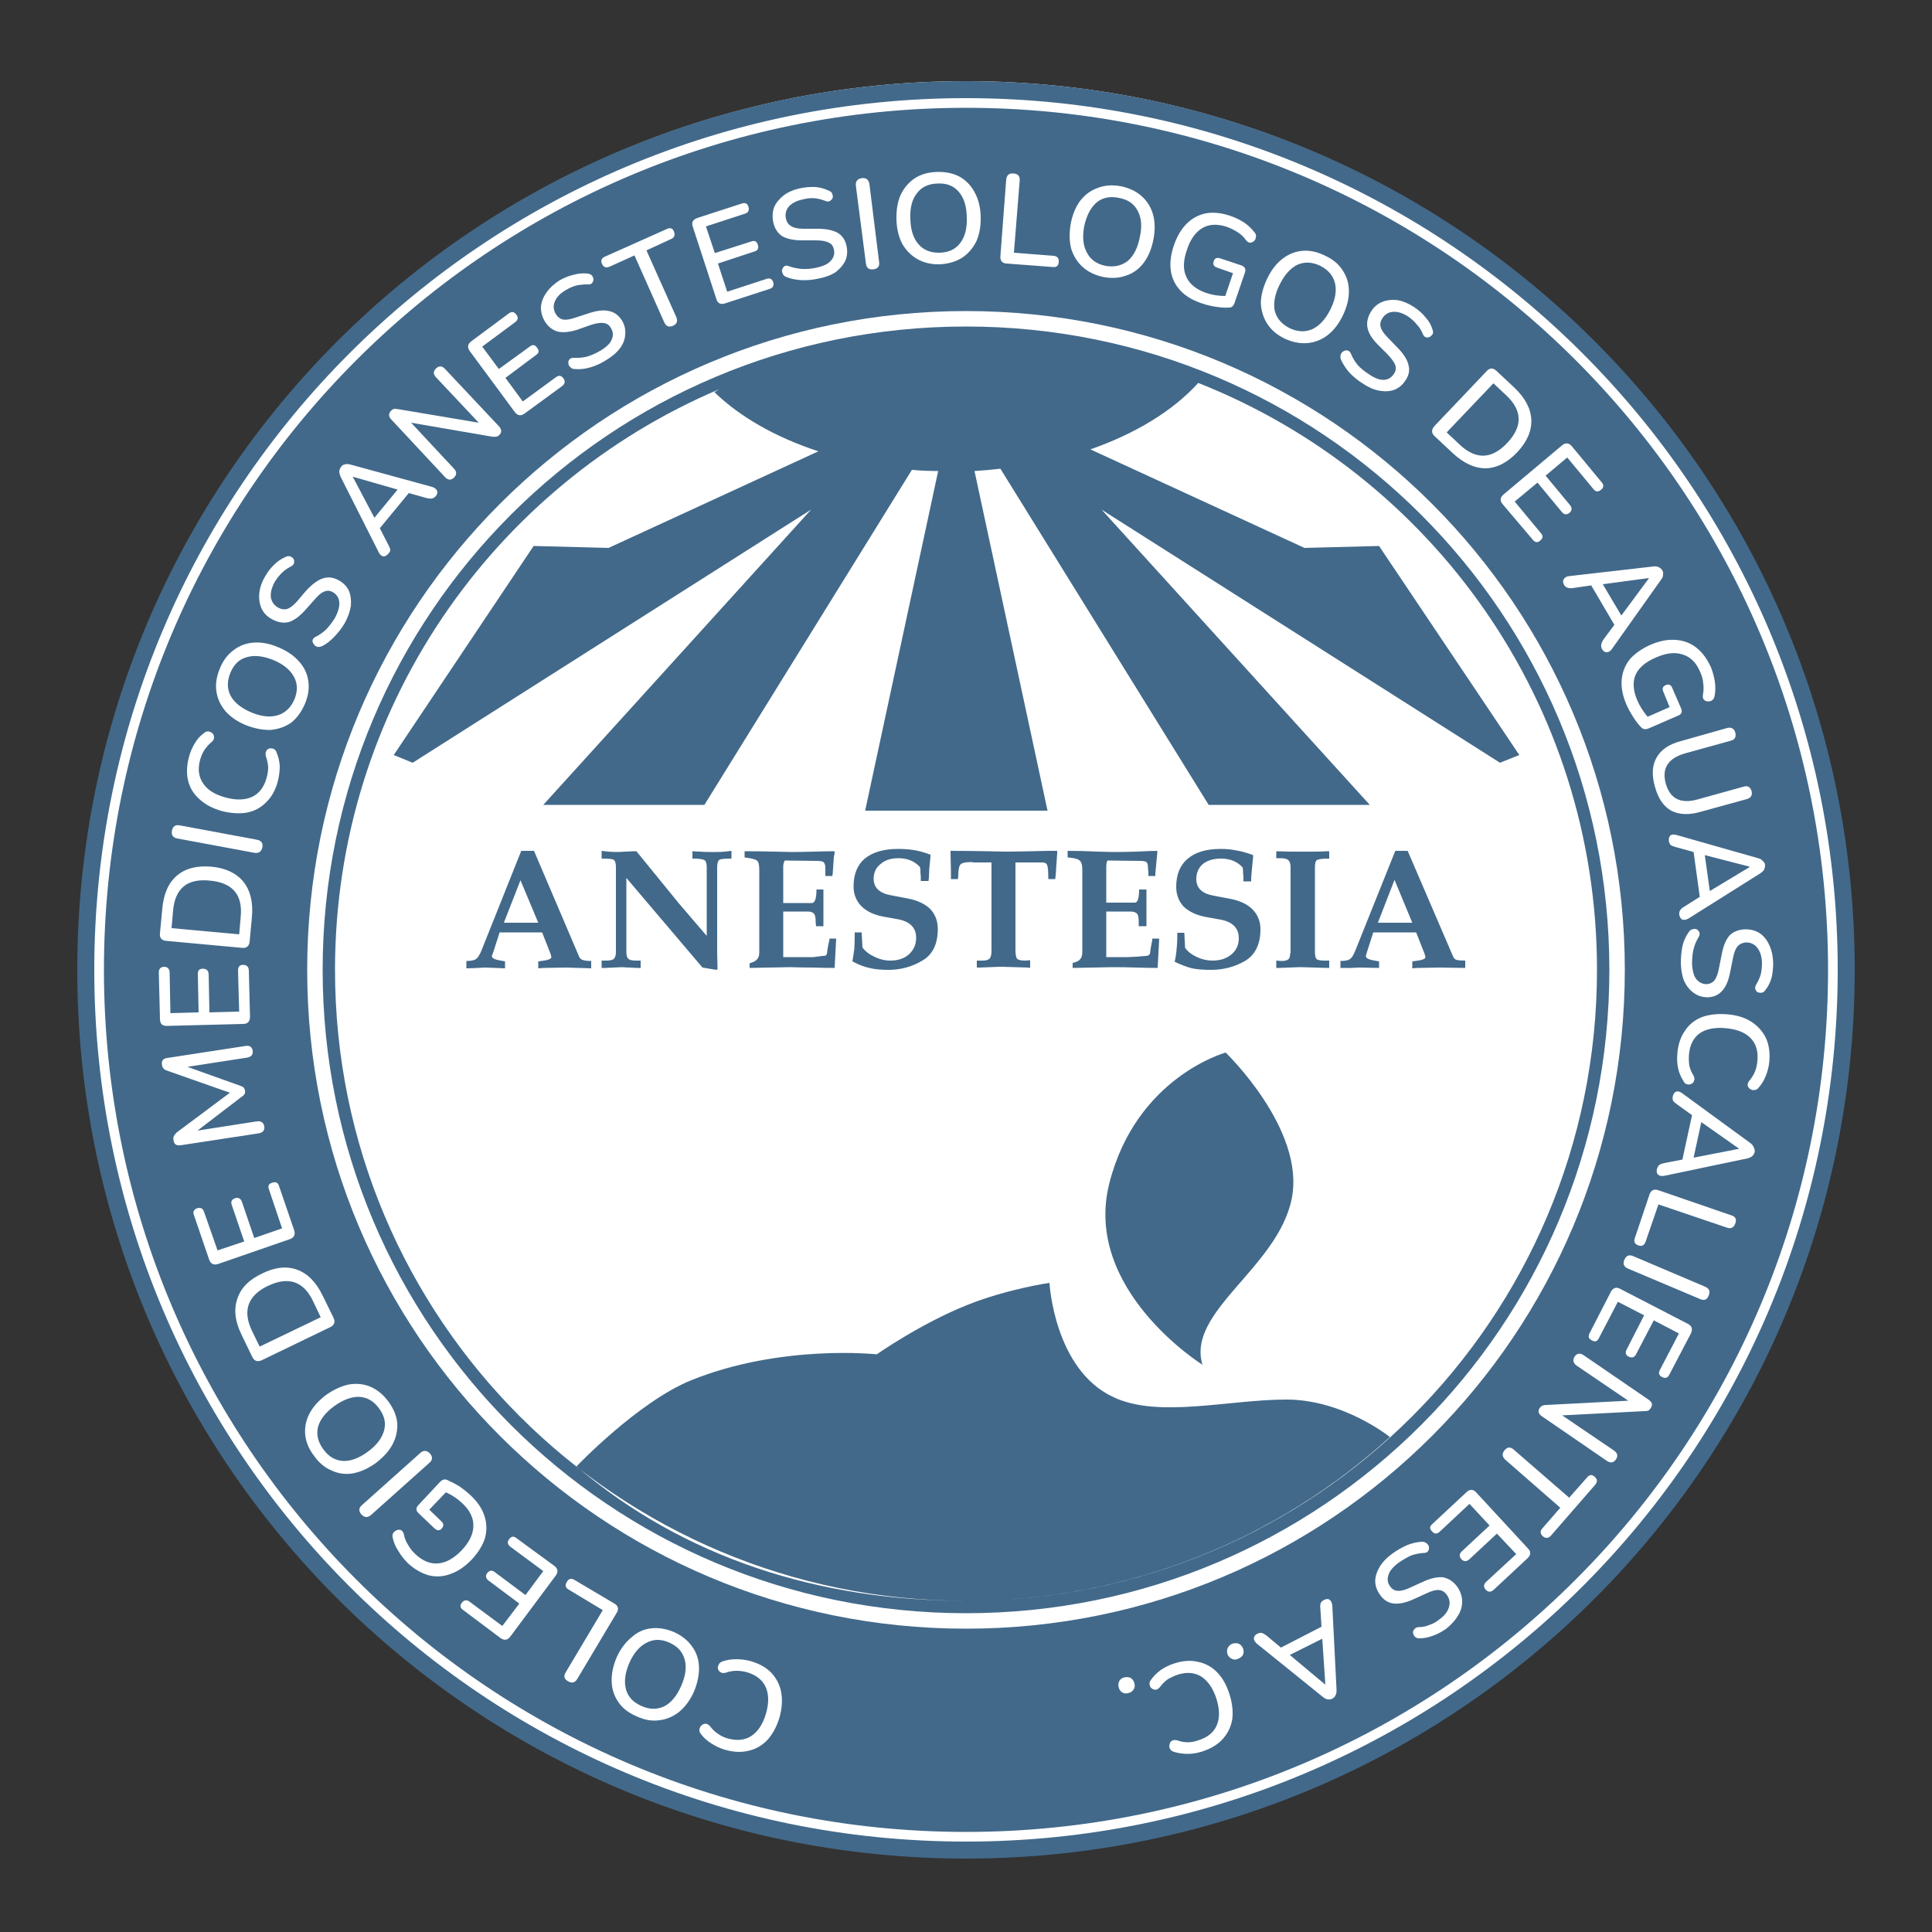 <svg version="1.2" xmlns="http://www.w3.org/2000/svg" viewBox="0 0 500 500" width="500" height="500">
	<rect x="0" y="0" width="500" height="500" fill="#333333" stroke="none"/>
	<title>275386299_404085051719609_8661184773960914378_n</title>
	<style>
		.s0 { fill: #ffffff } 
		.s1 { fill: #42698a } 
	</style>
	<path id="bg" class="s0" d="m250 479c-126.6 0-229-102.4-229-229 0-126.6 102.4-229 229-229 126.6 0 229 102.4 229 229 0 126.6-102.4 229-229 229z"/>
	<path id="blue" fill-rule="evenodd" class="s1" d="m250 481c-127.2 0-230-102.8-230-230 0-127.2 102.8-230 230-230 127.2 0 230 102.8 230 230 0 127.2-102.8 230-230 230zm225.6-230c0-124.7-100.9-225.6-225.6-225.6-124.7 0-225.6 100.9-225.6 225.6 0 124.7 100.9 225.6 225.6 225.6 124.7 0 225.6-100.9 225.6-225.6zm-225.6 166.5c-92.1 0-166.5-74.4-166.5-166.5 0-92.1 74.4-166.5 166.5-166.5 92.1 0 166.5 74.4 166.5 166.5 0 92.1-74.4 166.5-166.5 166.5zm163.3-166.5c0-69.1-42.7-128-103.2-151.9-6.5 7.2-16.2 13.1-27.9 17.2l55.4 25.5 19.3-0.5 36.3 54.1-5 2-103.1-65.5 69.4 76.4h-41.7l-53.9-87q-3.3 0.4-6.7 0.6l18.9 87.9h-47.2l18.9-87.9q-3.4 0-6.8-0.3l-53.7 86.7h-41.7l69.3-76.4-103.1 65.5-4.9-2 36.2-54.1 19.4 0.5 54.3-25c-11-3.6-20.3-8.9-26.9-15.3 0 0 0.4-0.3 1.3-0.8-58.5 24.8-99.5 82.7-99.5 150.3 0 90.3 73 163.3 163.3 163.3 90.3 0 163.3-73 163.3-163.3zm7.2 0c0-94.3-76.2-170.5-170.5-170.5-94.3 0-170.5 76.2-170.5 170.5 0 94.3 76.2 170.5 170.5 170.5 94.3 0 170.5-76.2 170.5-170.5zm-170.5 223.1c-123.3 0-223.1-99.8-223.1-223.1 0-123.3 99.8-223.1 223.1-223.1 123.3 0 223.1 99.8 223.1 223.1 0 123.3-99.8 223.1-223.1 223.1zm-97-225.4v1.9l-6.5-0.2-5.8 0.1-1.4 0.1v-1.8l0.8-0.1q2.6-0.3 2.6-1l-0.2-0.8-2.2-5.6h-11l-1.7 5.3-0.3 0.7v0.2q0 0.8 2.9 1.2l0.5 0.1v1.8l-5.1-0.2q-0.4 0-2 0.1-1.6 0.1-2.9 0.1v-1.9q1.8 0 2.5-0.5 0.7-0.5 1.4-2.2l10.3-25.8h3.3l11.6 27.2q0.3 0.8 0.9 1 0.7 0.3 2.3 0.3zm-22.6-9.9h8.9l-4.6-11zm58.9-18.6v2q-2.6 0-3.1 0.3-0.6 0.4-0.6 1.9v22l0.1 4.4-0.3 0.2-3.6-0.6-19.7-23.2v19q0 1.5 0.5 1.9 0.4 0.5 2 0.5h1.2v1.9h-0.7q-0.9 0-2-0.1-1 0-2.1-0.1l-4.4 0.2h-0.9v-1.9h1.2q1.4 0 1.9-0.4 0.6-0.5 0.6-1.8v-22q0-1.5-0.6-1.9-0.5-0.3-3.1-0.3v-2q2.1 0.3 4.3 0.3l4-0.2h0.7l11 13.5 7.2 8.4v-17.8q0-1.4-0.6-1.8-0.7-0.4-3.1-0.4v-1.9q1.2 0.1 2 0.1 0.8 0.1 2.9 0.1h1q1.6 0 2.5-0.1 0.9-0.1 1.7-0.2zm25.4 22.7h1.7l-0.4 7.6q-2.7 0-5.5-0.1-2.9 0-6.1-0.1l-10.4 0.2v-1.2q1.4-0.4 1.9-1 0.6-0.6 0.6-1.8v-21.4q0-1.9-0.6-2.4-0.7-0.5-3.2-0.8v-1.6q3.9 0 7.8 0.1 4 0.1 4.3 0.1 2.3 0 5.8-0.1 3.6-0.1 5.4-0.1v0.5l-0.2 1-0.3 4.3-0.1 0.6h-1.8v-0.9-1.2q0-1.1-0.5-1.5-0.4-0.3-1.8-0.3l-8.2-0.1q-0.4 0.7-0.4 1.6v9.4h7.4q1.2 0 1.2-3.5h1.8v9.5h-1.9l-0.1-1q0-1.7-0.4-2.2-0.5-0.6-1.7-0.6h-6.3v11.8h3.4 2.1 2.3l2.3-0.3q0.8 0 1-0.2 0.3-0.3 0.3-1.2l0.3-1.7 0.2-0.8zm28-2.5q0 5.9-4 8.2-4 2.4-8.8 2.4-3 0-4.9-0.5-2-0.4-4.4-1.7 0.3-1.7 0.5-3.3 0.1-1.6 0.1-4.2h1.8l0.2 3.9q1.1 1.5 3.1 2.4 2 1 4.1 1 3 0 4.8-1.6 1.9-1.7 1.9-4.3 0-3.9-4.7-4.8l-3.9-0.7q-3.6-0.7-5.6-2.7-2-2.1-2-5.1 0-4.7 2.9-7.2 3.1-2.5 8.6-2.5 2.3 0 4.1 0.3 2 0.3 4.3 1.2v0.5l-0.3 3.1-0.1 2.3-0.1 0.9h-2v-1.1l-0.1-1.2v-0.6l-0.1-0.7q-2.1-2.3-5.6-2.3-2.9 0-4.6 1.5-1.8 1.4-1.8 3.8 0 3.5 4.5 4.3l4.2 0.8q3.8 0.7 5.9 2.7 2 2.1 2 5.2zm30.9-20.2v0.6l-0.3 4.3v0.4l-0.2 2h-1.8q0-3-0.3-3.6-0.2-0.7-1.4-0.7h-6.8v22.7q0 1.6 0.4 2.2 0.5 0.5 2.1 0.5l1.3-0.1v2l-0.6-0.1-6.7-0.2h-0.6l-5.1 0.2h-0.8v-1.8h1.5q1.3 0 1.8-0.5 0.5-0.6 0.5-2v-22.9h-4.6l-0.6-0.1q-2.2 0-2.8 0.6-0.6 0.6-0.6 3l-0.1 0.8h-1.8v-2l-0.1-4.7v-0.6q4.6 0 9.4 0.1 4.7 0.1 4.9 0.1 2 0 6.5-0.1 4.5-0.1 4.6-0.1zm24.6 22.7h1.8l-0.4 7.6q-2.7 0-5.6-0.1-2.8-0.1-6-0.1l-10.4 0.2v-1.3q1.4-0.3 1.9-0.9 0.6-0.6 0.6-1.9v-21.3q0-1.9-0.7-2.4-0.6-0.6-3.1-0.8v-1.7q3.8 0 7.8 0.2 4 0.1 4.2 0.1 2.4 0 5.9-0.1 3.6-0.2 5.3-0.2v0.6l-0.1 1-0.4 4.3v0.6h-1.8v-0.9l-0.1-1.2q0-1.1-0.4-1.5-0.4-0.3-1.8-0.3l-8.3-0.1q-0.3 0.7-0.3 1.6v9.3h7.4q1.1 0 1.1-3.4h1.9v9.5h-2v-1.1q0-1.6-0.4-2.1-0.5-0.6-1.8-0.6h-6.2v11.8h3.4 2.1l2.2-0.1 2.4-0.2q0.7 0 1-0.3 0.3-0.2 0.3-1.1l0.3-1.7 0.2-0.9zm28-2.4q0 5.8-4 8.2-4 2.3-8.8 2.3-3 0-4.9-0.4-2-0.5-4.5-1.7 0.4-1.7 0.5-3.3 0.2-1.7 0.2-4.2h1.8l0.2 3.9q1.1 1.5 3.1 2.4 1.9 0.9 4 0.9 3 0 4.9-1.6 1.9-1.6 1.9-4.2 0-3.9-4.7-4.8l-3.9-0.7q-3.6-0.7-5.7-2.7-1.9-2.1-1.9-5.1 0-4.7 2.9-7.2 3-2.6 8.6-2.6 2.3 0 4.1 0.4 1.9 0.3 4.3 1.2v0.5l-0.3 3.1-0.2 2.3v0.9h-2v-1.2l-0.1-1.1v-0.6l-0.1-0.7q-2.1-2.3-5.6-2.3-2.9 0-4.7 1.4-1.7 1.5-1.7 3.9 0 3.5 4.5 4.3l4.2 0.8q3.8 0.7 5.8 2.7 2.1 2.1 2.1 5.2zm17.8 8.1v1.9h-0.6l-6.6-0.2h-0.6l-5.1 0.2h-0.8v-1.9l1.4 0.1q1.9 0 2.1-1.1l0.1-0.8 0.1-0.2v-22.1q0-1.4-0.6-1.9-0.5-0.5-2.1-0.5h-1v-1.8q1 0 3.6 0.1 2.6 0 3.6 0 1 0 2.5 0 1.6 0 3.4-0.1h0.6v1.9q-2.6 0-3.2 0.4-0.5 0.3-0.5 2v21.6q0 1.5 0.4 2 0.5 0.4 2.1 0.4zm35.2 0v1.9l-6.6-0.1-5.7 0.1-1.4 0.1v-1.8l0.8-0.1q2.6-0.3 2.6-1l-0.2-0.8-2.2-5.6h-11.1l-1.7 5.3-0.2 0.7v0.2q0 0.8 2.8 1.2l0.6 0.1v1.7l-5.2-0.1q-0.4 0-2 0.1-1.6 0-2.8 0v-1.8q1.8 0 2.5-0.5 0.7-0.5 1.4-2.3l10.3-25.7h3.2l11.7 27.2q0.3 0.8 0.9 1 0.7 0.2 2.3 0.2zm-22.6-9.8h8.9l-4.6-11.1zm-106.7 175.5c-38 0-73-11.2-100.7-34.8 0 0 15.9-16.7 29.7-22.3 23.3-9.4 48-6.7 48-6.7 0 0 11.4-8 23.5-12.8 10.2-4.1 21.2-5.7 21.2-5.7 0 0 1.2 22.5 16.6 29.6 11.7 5.5 29.8 0.6 44.7 0.6 14.8 0 26.8 9.7 26.8 9.7-28.9 26.3-67.4 42.4-109.8 42.4zm61.3-61.1c0 0-31.1-19.4-24.1-47 7-27.5 30.1-33.8 30.1-33.8 0 0 20.7 19.9 17.1 37.8-3.6 17.9-27.3 29.2-23.1 43z"/>
	<path id="text" fill-rule="evenodd" class="s0" d="m194.3 429.9q3.4 1 5.4 3.1 2 2.2 2.5 5.1 0.5 3-0.5 6.5-1.1 3.5-3.1 5.7-2.1 2.2-4.9 2.8-2.8 0.7-6.2-0.3-1.9-0.6-3.4-1.6-1.6-1-2.6-2.3-0.6-0.7-0.5-1.3 0.1-0.7 0.6-1.1 0.4-0.4 1-0.4 0.6 0 1.2 0.7 0.8 1.1 2 1.9 1.1 0.8 2.5 1.2 3.6 1 6.1-0.6 2.6-1.7 3.8-5.7 1.2-4.1 0-6.9-1.2-2.8-4.8-3.9-1.4-0.4-2.8-0.4-1.4 0-2.8 0.5-0.8 0.2-1.3-0.1-0.5-0.3-0.7-0.9-0.1-0.5 0.2-1.1 0.2-0.5 0.9-0.8 1.7-0.6 3.6-0.6 1.9 0 3.8 0.5zm-19.8-7.5q3 1.4 4.6 3.7 1.7 2.3 1.8 5.3 0.1 3-1.3 6.4-1.5 3.3-3.8 5.2-2.4 1.9-5.2 2.2-2.8 0.4-5.8-1-3.1-1.3-4.7-3.6-1.7-2.4-1.8-5.4-0.1-3 1.3-6.3 1.5-3.3 3.9-5.2 2.2-2 5.1-2.3 2.8-0.3 5.9 1zm-1.3 2.7q-3.1-1.4-5.8 0-2.8 1.4-4.5 5.2-1.7 3.9-0.9 6.9 0.8 2.9 4 4.3 3.1 1.4 5.9 0.1 2.7-1.4 4.4-5.3 1.7-3.9 0.9-6.8-0.8-3-4-4.4zm-24.5-16.2l10.3 6.1q1.5 0.9 0.6 2.4l-10.2 17.1q-0.9 1.5-2.4 0.6-1.5-0.8-0.6-2.3l9.6-16.1-8.8-5.3q-1.3-0.7-0.5-2 0.7-1.3 2-0.5zm-15-10.8l9.7 7.1q1.5 1.1 0.4 2.6l-11.7 15.7q-1.1 1.5-2.6 0.4l-9.6-7.2q-1.2-0.8-0.4-1.9 0.9-1.1 2-0.3l8.5 6.3 4.4-5.8-7.9-5.9q-1.2-0.9-0.4-2 0.9-1.1 2-0.2l7.9 5.9 4.6-6.2-8.5-6.3q-1.2-0.9-0.3-2 0.8-1.1 1.9-0.2zm-12-11.2q2.8 2.6 3.7 5.5 0.9 2.8 0.1 5.7-0.9 2.8-3.4 5.5-2.6 2.7-5.4 3.7-2.8 1.1-5.7 0.4-2.9-0.8-5.5-3.2-1.4-1.4-2.4-3.1-1.1-1.6-1.5-3.6-0.1-0.7 0.2-1.1 0.4-0.5 0.9-0.7 0.6-0.2 1.1 0 0.5 0.3 0.7 1 0.3 1.6 1.1 2.8 0.7 1.3 2 2.5 2.8 2.6 5.9 2.3 3-0.3 6-3.4 3-3.2 3-6.3 0.1-3.1-2.9-5.9-1.8-1.7-4.2-2.8l-4.3 4.5 3.1 3q1 0.9 0.1 1.9-0.8 0.9-1.9-0.1l-4.1-3.9q-1-1-0.1-2l5.7-6.1q0.9-0.9 1.8-0.5 1.4 0.6 3.1 1.6 1.6 1.1 2.9 2.3zm-10.4-10.7q1.1 1.3-0.2 2.4l-15.1 13.5q-1.3 1.1-2.5-0.2-1.1-1.3 0.2-2.4l15.1-13.5q1.3-1.1 2.5 0.2zm-10.8-13.5q2 2.7 2.3 5.5 0.2 2.9-1.2 5.6-1.4 2.6-4.3 4.8-2.9 2.1-5.9 2.7-2.9 0.5-5.5-0.7-2.7-1.1-4.6-3.8-2-2.6-2.3-5.4-0.3-2.9 1.1-5.6 1.4-2.6 4.3-4.8 3-2.1 5.9-2.7 3-0.5 5.6 0.6 2.7 1.2 4.6 3.8zm-2.4 1.8q-2-2.8-5.1-3-3-0.1-6.5 2.4-3.4 2.5-4.2 5.4-0.7 3 1.4 5.8 2 2.8 5.1 3 3 0.1 6.4-2.4 3.4-2.5 4.2-5.5 0.8-2.9-1.3-5.7zm-14.6-29.2l2.8 5.7q0.8 1.7-0.9 2.5l-17.6 8.5q-1.7 0.8-2.5-0.8l-2.8-5.8q-2.5-5.1-1.1-9.2 1.3-4.2 6.4-6.6 5-2.5 9.1-1 4.1 1.5 6.6 6.7zm-16.3 13.2l15.8-7.6-2-4.2q-3.7-7.7-11.7-3.9-7.8 3.8-4.1 11.6zm5-41.6l3.9 11.4q0.6 1.8-1.1 2.4l-18.5 6.4q-1.8 0.6-2.4-1.2l-3.9-11.4q-0.5-1.3 0.8-1.8 1.4-0.4 1.8 0.9l3.5 10 6.9-2.3-3.2-9.4q-0.5-1.3 0.8-1.8 1.3-0.4 1.8 0.9l3.2 9.4 7.2-2.5-3.4-10.1q-0.5-1.3 0.8-1.7 1.4-0.5 1.8 0.8zm-3.8-15.4q0.2 1.5-1.4 1.8l-20.3 3.1q-1.6 0.2-1.8-1.3-0.1-0.7 0.1-1.1 0.2-0.4 0.7-0.9l13.8-10.3-16.2-5.7q-0.7-0.2-1-0.6-0.3-0.3-0.4-1-0.2-1.5 1.4-1.7l20.2-3.1q1.6-0.3 1.9 1.2 0.2 1.5-1.4 1.8l-15.5 2.4 13.7 4.9q0.5 0.2 0.8 0.4 0.3 0.3 0.4 0.8 0.1 0.6-0.1 0.9-0.2 0.4-0.7 0.7l-11.5 8.8 15.4-2.4q1.6-0.2 1.9 1.3zm-4-40.4l0.3 12q0 1.9-1.8 1.9l-19.6 0.5q-1.9 0.1-1.9-1.8l-0.3-12q0-1.4 1.3-1.5 1.4 0 1.5 1.4l0.2 10.6 7.3-0.2-0.2-9.8q-0.1-1.5 1.3-1.5 1.4 0 1.5 1.4l0.2 9.9 7.7-0.2-0.3-10.6q0-1.5 1.3-1.5 1.4 0 1.5 1.4zm0.8-13.8l-0.6 6.4q-0.2 1.8-2 1.6l-19.5-1.8q-1.9-0.1-1.7-2l0.6-6.3q0.5-5.8 3.8-8.6 3.3-2.8 8.9-2.3 5.5 0.5 8.3 3.9 2.7 3.4 2.2 9.1zm-20.8 2.9l17.5 1.6 0.4-4.6q0.8-8.5-8-9.3-8.7-0.9-9.5 7.7zm23.5-20.9q-0.4 1.7-2.1 1.4l-19.9-3.7q-1.7-0.3-1.4-2 0.3-1.7 2-1.4l19.9 3.7q1.8 0.3 1.5 2zm4-17.1q-0.9 3.4-3 5.4-2 2.1-5 2.7-2.9 0.5-6.5-0.4-3.5-1-5.7-3-2.3-2-3-4.8-0.7-2.8 0.2-6.2 0.5-1.9 1.5-3.5 0.9-1.6 2.3-2.6 0.6-0.6 1.3-0.5 0.6 0.1 1 0.5 0.4 0.4 0.4 1 0 0.7-0.6 1.2-1.1 0.9-1.9 2.1-0.7 1.1-1.1 2.5-1 3.6 0.8 6.2 1.7 2.5 5.8 3.6 4.1 1.1 6.9-0.2 2.7-1.3 3.7-4.9 0.4-1.4 0.4-2.8-0.1-1.4-0.6-2.8-0.2-0.8 0.1-1.3 0.2-0.5 0.8-0.7 0.5-0.1 1.1 0.1 0.6 0.3 0.8 1 0.7 1.6 0.8 3.5 0 1.9-0.5 3.9zm7-20q-1.3 3-3.5 4.8-2.3 1.6-5.3 1.9-3 0.1-6.4-1.2-3.4-1.4-5.4-3.7-1.9-2.3-2.3-5.1-0.4-2.8 0.9-5.9 1.2-3 3.5-4.7 2.3-1.8 5.3-2 3-0.2 6.3 1.2 3.4 1.4 5.4 3.7 2 2.2 2.4 5.1 0.4 2.8-0.9 5.9zm-2.7-1.2q1.3-3.2-0.1-5.8-1.5-2.8-5.4-4.4-4-1.6-6.9-0.7-2.9 0.8-4.2 4.1-1.3 3.2 0.1 5.9 1.4 2.6 5.4 4.3 3.9 1.6 6.8 0.7 2.9-0.9 4.3-4.1zm13-19.7q-1.2 2-2.7 3.5-1.5 1.6-3.1 2.4-0.7 0.3-1.3 0.2-0.6-0.2-0.9-0.7-0.4-0.5-0.3-1 0.1-0.6 0.8-0.9 1.6-0.8 2.8-2 1.2-1.3 2.2-2.9 1.3-2.5 1.1-4.1-0.2-1.7-1.6-2.5-1.1-0.7-2.3-0.2-1.1 0.4-2.6 2.2l-2.4 2.7q-2.2 2.4-4.2 3-2.1 0.5-4.4-0.8-1.8-1-2.6-2.7-0.8-1.8-0.6-3.9 0.2-2.2 1.5-4.4 1-1.8 2.4-3.1 1.3-1.3 3-2 0.6-0.3 1.1-0.1 0.6 0.2 0.9 0.7 0.2 0.4 0.1 1-0.1 0.5-0.8 0.9-1.4 0.7-2.4 1.7-1 1-1.8 2.3-1.2 2.2-1 4 0.3 1.7 1.8 2.6 1.2 0.7 2.4 0.4 1.2-0.4 2.6-2l2.3-2.7q2.3-2.5 4.3-3.2 2.1-0.7 4.2 0.5 1.8 1 2.6 2.7 0.7 1.7 0.5 3.9-0.3 2.1-1.6 4.5zm11.3-18q-0.6 0.7-1.3 0.7-0.8-0.2-1.2-1.1l-9.9-19.6q-0.3-0.8-0.3-1.4 0.1-0.6 0.5-1.1 0.3-0.5 0.9-0.6 0.6-0.2 1.4 0l21.2 5.8q1 0.3 1.3 1 0.3 0.6-0.3 1.4-0.5 0.5-1 0.6-0.6 0.1-1.4-0.1l-4.6-1.3-7.5 9.1 2.2 4.3q0.4 0.7 0.5 1.3 0 0.5-0.5 1zm-9.1-19.9h-0.1l5.6 10.6 6-7.3zm26.1 0.2q-1.2 1.1-2.3-0.1l-13.9-14.9q-0.6-0.6-0.6-1.2 0-0.6 0.5-1.1 0.4-0.4 0.8-0.5 0.4 0 1.1 0.1l20.8 3.5-11.1-11.8q-1.1-1.2 0.1-2.3 1.1-1 2.2 0.1l14.1 15q0.5 0.6 0.5 1.1 0 0.6-0.4 1-0.5 0.5-0.9 0.5-0.4 0.1-1.1 0l-20.9-3.6 11.1 11.9q1.1 1.2 0 2.3zm28-23.7l-9.7 7.1q-1.5 1.1-2.6-0.4l-11.6-15.7q-1.1-1.5 0.4-2.6l9.7-7.2q1.1-0.8 1.9 0.3 0.9 1.1-0.3 2l-8.5 6.3 4.3 5.8 8-5.8q1.1-0.9 1.9 0.3 0.9 1.1-0.3 1.9l-7.9 5.9 4.5 6.1 8.6-6.3q1.1-0.8 1.9 0.3 0.8 1.1-0.3 2zm11.2-6.6q-1.9 1.2-4 1.8-2.1 0.6-4 0.4-0.7 0-1.1-0.5-0.5-0.4-0.5-1-0.1-0.6 0.3-1 0.3-0.4 1.1-0.4 1.8 0.1 3.4-0.3 1.7-0.5 3.4-1.5 2.4-1.4 3-2.9 0.7-1.6-0.2-3-0.6-1.1-1.8-1.3-1.3-0.2-3.4 0.5l-3.4 1.2q-3.1 1-5.2 0.5-2.1-0.6-3.4-2.8-1-1.8-0.9-3.7 0.2-1.9 1.5-3.7 1.2-1.7 3.4-3.1 1.8-1 3.6-1.4 1.8-0.5 3.6-0.3 0.7 0.1 1.1 0.5 0.3 0.4 0.4 1 0 0.5-0.4 1-0.4 0.4-1.2 0.3-1.5 0-2.9 0.3-1.4 0.4-2.7 1.2-2.1 1.2-2.8 2.9-0.7 1.6 0.2 3.2 0.7 1.2 1.9 1.5 1.2 0.2 3.2-0.5l3.4-1.1q3.2-1.1 5.3-0.6 2.1 0.4 3.4 2.5 1 1.7 0.8 3.6-0.1 1.9-1.4 3.6-1.3 1.7-3.7 3.1zm17.5-9q-1.6 0.7-2.3-0.9l-7.7-17.3-6.4 2.9q-1.4 0.6-2-0.7-0.6-1.3 0.8-1.9l15.9-7.1q1.4-0.7 1.9 0.6 0.6 1.4-0.8 2l-6.3 2.9 7.7 17.2q0.7 1.6-0.8 2.3zm24.9-9.5l-11.4 3.7q-1.8 0.6-2.3-1.1l-6.1-18.7q-0.6-1.7 1.2-2.3l11.4-3.7q1.4-0.5 1.8 0.8 0.4 1.4-0.9 1.8l-10.1 3.3 2.3 6.9 9.4-3q1.3-0.5 1.7 0.8 0.5 1.4-0.9 1.8l-9.4 3.1 2.4 7.3 10.1-3.3q1.3-0.5 1.8 0.8 0.4 1.4-1 1.8zm12.7-2.7q-2.2 0.5-4.4 0.4-2.1-0.1-3.9-0.8-0.7-0.3-0.9-0.8-0.3-0.6-0.2-1.1 0.2-0.6 0.6-0.9 0.5-0.3 1.2 0 1.7 0.6 3.4 0.7 1.7 0.1 3.6-0.3 2.8-0.6 3.8-1.8 1.2-1.3 0.8-2.9-0.2-1.3-1.3-1.8-1.1-0.6-3.4-0.6h-3.6q-3.2 0-5.1-1.1-1.8-1.2-2.3-3.7-0.4-2.1 0.3-3.9 0.8-1.7 2.5-3 1.8-1.3 4.3-1.8 2-0.4 3.9-0.3 1.9 0.2 3.5 1 0.6 0.2 0.8 0.8 0.2 0.5 0.1 1-0.2 0.5-0.7 0.8-0.5 0.3-1.2 0-1.5-0.6-2.9-0.7-1.4-0.1-2.9 0.3-2.4 0.5-3.6 1.8-1.2 1.4-0.8 3.2 0.3 1.3 1.3 1.9 1.1 0.7 3.2 0.7h3.6q3.3 0 5.2 1 1.9 1.1 2.4 3.5 0.4 2-0.3 3.7-0.8 1.7-2.5 3-1.8 1.2-4.5 1.7zm14.2-2.4q-1.7 0.2-1.9-1.5l-2.6-20.1q-0.2-1.7 1.5-2 1.7-0.2 2 1.5l2.5 20.1q0.3 1.8-1.5 2zm17.3-1.3q-3.3 0.1-5.8-1.3-2.5-1.4-4-4-1.4-2.7-1.5-6.3-0.1-3.7 1.1-6.4 1.3-2.7 3.7-4.3 2.3-1.5 5.7-1.6 3.3-0.1 5.8 1.2 2.5 1.4 3.9 4 1.5 2.7 1.6 6.3 0.1 3.7-1.1 6.4-1.3 2.7-3.7 4.3-2.4 1.5-5.7 1.7zm-0.1-3q3.5-0.1 5.3-2.5 1.9-2.5 1.7-6.8-0.1-4.2-2.1-6.5-2-2.3-5.5-2.1-3.5 0.1-5.3 2.5-1.9 2.4-1.7 6.7 0.1 4.2 2.1 6.5 2 2.3 5.5 2.2zm29.2 3.7l-11.9-0.9q-1.7-0.1-1.6-1.9l1.5-19.8q0.2-1.8 1.9-1.6 1.7 0.1 1.6 1.8l-1.5 18.7 10.2 0.8q1.5 0.1 1.4 1.6-0.1 1.5-1.6 1.3zm13.2 2.6q-3.3-0.7-5.4-2.6-2.1-1.9-3-4.8-0.7-2.9-0.1-6.4 0.7-3.6 2.5-6 1.9-2.4 4.6-3.3 2.6-1 5.9-0.4 3.3 0.7 5.4 2.6 2.1 1.9 2.9 4.7 0.8 2.9 0.1 6.5-0.7 3.6-2.5 6-1.8 2.4-4.5 3.3-2.7 1-5.9 0.4zm0.5-2.9q3.4 0.6 5.8-1.3 2.3-2 3.1-6.2 0.9-4.1-0.6-6.8-1.4-2.7-4.9-3.3-3.4-0.7-5.7 1.2-2.3 2-3.2 6.1-0.8 4.2 0.7 6.9 1.4 2.7 4.8 3.4zm24.9 9.7q-3.6-1.2-5.6-3.4-2-2.2-2.4-5.1-0.4-3 0.8-6.5 1.2-3.5 3.3-5.6 2.1-2.1 5-2.7 3-0.5 6.4 0.7 1.8 0.6 3.5 1.7 1.6 1.1 2.8 2.7 0.4 0.5 0.2 1.1 0 0.6-0.5 1-0.4 0.4-1 0.4-0.5 0-1-0.6-0.9-1.3-2.2-2.1-1.2-0.8-2.8-1.4-3.7-1.2-6.3 0.3-2.7 1.6-4 5.6-1.5 4.2-0.2 7 1.2 2.8 5.1 4.2 2.4 0.8 5 0.8l2-5.9-4-1.4q-1.4-0.4-1-1.7 0.4-1.2 1.8-0.7l5.4 1.8q1.3 0.5 0.9 1.8l-2.7 7.9q-0.4 1.2-1.4 1.2-1.5 0.1-3.4-0.2-2-0.3-3.7-0.9zm21.4 9.1q-3-1.5-4.5-3.9-1.5-2.4-1.6-5.4 0.1-3 1.7-6.3 1.6-3.3 4-5.1 2.4-1.8 5.2-2 2.8-0.2 5.8 1.3 3 1.4 4.5 3.8 1.6 2.4 1.6 5.4 0 3-1.6 6.3-1.6 3.3-4 5.1-2.4 1.8-5.3 2-2.8 0.2-5.8-1.2zm1.3-2.7q3.1 1.5 5.9 0.3 2.8-1.3 4.7-5.1 1.9-3.8 1.2-6.8-0.7-2.9-3.8-4.5-3.1-1.5-5.9-0.3-2.7 1.3-4.6 5.1-1.9 3.8-1.3 6.8 0.7 2.9 3.8 4.5zm18.9 14.3q-1.9-1.2-3.4-2.8-1.4-1.6-2.2-3.4-0.2-0.7 0-1.3 0.2-0.5 0.7-0.8 0.5-0.3 1-0.2 0.6 0.1 0.9 0.8 0.7 1.7 1.8 3 1.1 1.2 2.8 2.3 2.3 1.6 4 1.5 1.6-0.1 2.5-1.5 0.8-1.1 0.4-2.3-0.4-1.1-2-2.8l-2.5-2.5q-2.3-2.3-2.7-4.4-0.4-2.1 1-4.3 1.1-1.7 2.9-2.4 1.8-0.7 4-0.4 2.1 0.4 4.2 1.8 1.8 1.2 2.9 2.6 1.3 1.4 1.8 3.1 0.3 0.7 0.1 1.2-0.3 0.5-0.8 0.8-0.4 0.2-1 0.1-0.5-0.2-0.8-0.9-0.6-1.5-1.6-2.5-0.9-1.1-2.2-2-2-1.3-3.8-1.2-1.8 0.1-2.8 1.6-0.8 1.2-0.5 2.3 0.3 1.2 1.8 2.7l2.5 2.6q2.4 2.4 2.9 4.5 0.6 2.1-0.8 4.1-1.1 1.7-2.9 2.4-1.7 0.6-3.9 0.2-2.1-0.4-4.3-1.9zm23.4 18.1l-4.7-4.4q-1.3-1.2-0.1-2.6l13.5-14.2q1.2-1.4 2.6-0.1l4.6 4.3q4.2 4 4.4 8.3 0.2 4.3-3.6 8.4-3.9 4.1-8.2 4.2-4.3 0-8.5-3.9zm10.5-18.1l-12.1 12.7 3.4 3.2q6.3 5.9 12.3-0.5 6-6.4-0.3-12.3zm10.2 40.5l-7.8-9.2q-1.2-1.4 0.3-2.6l15-12.6q1.4-1.2 2.6 0.2l7.7 9.3q0.9 1.1-0.1 1.9-1.1 1-2-0.1l-6.8-8.2-5.6 4.7 6.3 7.6q0.9 1.1-0.1 2-1.1 0.9-2-0.2l-6.3-7.6-5.9 4.9 6.8 8.2q0.9 1-0.2 1.9-1 0.9-1.9-0.2zm8.1 11.7q-0.5-0.9-0.1-1.5 0.4-0.7 1.4-0.8l21.8-2.5q0.8-0.1 1.4 0.2 0.5 0.2 0.9 0.8 0.3 0.5 0.2 1.1 0 0.7-0.5 1.3l-12.7 17.9q-0.6 0.9-1.4 0.9-0.7 0-1.2-0.8-0.3-0.6-0.2-1.2 0.1-0.5 0.5-1.2l2.9-3.9-6-10.2-4.8 0.7q-0.8 0.1-1.3-0.1-0.5-0.1-0.9-0.7zm21.9-1.7v-0.1l-11.9 1.6 4.8 8.1zm-5.8 32.6q-1.5-3.5-1.2-6.5 0.3-3 2.2-5.3 2-2.2 5.4-3.7 3.3-1.4 6.3-1.2 3.1 0.2 5.4 2 2.3 1.8 3.8 5.1 0.7 1.8 1 3.7 0.3 2-0.1 3.9-0.2 0.7-0.7 1-0.5 0.3-1.1 0.2-0.5 0-0.9-0.4-0.4-0.4-0.3-1.2 0.3-1.5 0.1-3-0.1-1.5-0.8-3-1.5-3.6-4.5-4.5-2.9-1-6.8 0.7-4.1 1.7-5.4 4.5-1.2 2.8 0.4 6.6 1 2.3 2.7 4.3l5.7-2.5-1.6-3.9q-0.6-1.3 0.6-1.8 1.2-0.5 1.7 0.8l2.3 5.3q0.5 1.3-0.8 1.8l-7.6 3.3q-1.2 0.5-1.9-0.2-1.1-1.1-2.1-2.7-1.1-1.7-1.8-3.3zm7.4 21.3q-1.3-4.5 0.4-7.5 1.7-3.1 6.3-4.3l12-3.4q1.6-0.4 2.1 1.2 0.4 1.7-1.2 2.1l-11.9 3.3q-6.5 1.9-4.9 7.8 1.7 5.9 8.2 4.1l11.9-3.3q1.6-0.5 2.1 1.1 0.4 1.6-1.2 2.1l-12 3.3q-4.5 1.3-7.6-0.3-3-1.7-4.2-6.2zm3.6 14.1q-0.1-1 0.4-1.5 0.6-0.4 1.6-0.1l21.1 6q0.8 0.2 1.2 0.7 0.5 0.4 0.6 1 0 0.6-0.2 1.2-0.3 0.5-1 1l-18.6 11.7q-0.9 0.5-1.6 0.3-0.6-0.3-0.8-1.2-0.1-0.7 0.2-1.2 0.3-0.5 1-0.9l4.1-2.6-1.6-11.6-4.7-1.3q-0.8-0.2-1.2-0.5-0.4-0.4-0.5-1zm20.9 6.7v-0.1l-11.6-3 1.3 9.3zm-17.8 24.9q0-2.3 0.4-4.4 0.5-2.1 1.6-3.6 0.4-0.7 1-0.8 0.6-0.2 1.1 0 0.5 0.3 0.7 0.8 0.2 0.5-0.2 1.2-0.9 1.5-1.3 3.1-0.4 1.7-0.4 3.7 0.1 2.8 1.1 4.1 1.1 1.3 2.7 1.3 1.3-0.1 2-1 0.8-1 1.2-3.3l0.7-3.5q0.6-3.2 2-4.8 1.5-1.5 4.1-1.6 2.1 0 3.7 1 1.6 1.1 2.5 3.1 0.9 1.9 1 4.5 0 2.1-0.4 3.9-0.5 1.8-1.6 3.2-0.4 0.6-0.9 0.7-0.6 0.1-1.1-0.1-0.5-0.3-0.6-0.8-0.2-0.5 0.2-1.2 0.8-1.3 1.2-2.7 0.3-1.4 0.3-3-0.1-2.4-1.2-3.8-1.1-1.4-2.9-1.4-1.4 0.1-2.2 1-0.8 0.9-1.2 3l-0.7 3.5q-0.6 3.3-2 4.9-1.4 1.7-3.8 1.8-2.1 0-3.6-1.1-1.5-1-2.5-3-0.8-1.9-0.9-4.7zm-0.9 23.3q0.3-3.5 2-5.9 1.6-2.4 4.4-3.5 2.9-1 6.5-0.7 3.7 0.3 6.2 1.9 2.5 1.6 3.8 4.2 1.2 2.6 0.9 6.1-0.2 2-0.9 3.7-0.7 1.8-1.8 3-0.5 0.7-1.2 0.7-0.6 0.1-1.1-0.3-0.5-0.3-0.6-0.9-0.1-0.6 0.5-1.3 0.9-1.1 1.4-2.3 0.5-1.3 0.6-2.7 0.4-3.8-1.8-6-2.1-2.1-6.3-2.5-4.3-0.4-6.8 1.3-2.5 1.8-2.8 5.6-0.1 1.4 0.1 2.8 0.3 1.3 1.1 2.6 0.4 0.8 0.1 1.3-0.1 0.6-0.7 0.8-0.5 0.3-1.1 0.1-0.6-0.1-0.9-0.8-1-1.5-1.4-3.3-0.4-1.9-0.2-3.9zm-1.2 11.2q0.2-1 0.9-1.3 0.7-0.2 1.5 0.4l17.8 13q0.6 0.5 0.8 1.1 0.3 0.5 0.2 1.2-0.2 0.6-0.6 1-0.5 0.4-1.3 0.6l-21.5 4.5q-1 0.2-1.6-0.3-0.5-0.5-0.3-1.4 0.2-0.7 0.6-1.1 0.4-0.3 1.3-0.5l4.7-0.9 2.5-11.5-3.9-2.8q-0.7-0.5-1-0.9-0.2-0.5-0.1-1.1zm17.2 13.5l-9.8-6.9-2 9.2zm-27 23.1l3.8-11.3q0.6-1.6 2.2-1.1l18.9 6.5q1.7 0.5 1.1 2.1-0.6 1.7-2.2 1.1l-17.7-6-3.3 9.6q-0.5 1.5-1.9 1-1.4-0.5-0.9-1.9zm-2.7 5.6q0.7-1.6 2.3-0.9l18.6 7.9q1.6 0.7 0.9 2.3-0.6 1.6-2.2 0.9l-18.7-7.9q-1.6-0.7-0.9-2.3zm-9 19l5.5-10.7q0.9-1.6 2.5-0.7l17.4 9q1.6 0.8 0.8 2.5l-5.6 10.7q-0.6 1.2-1.8 0.6-1.3-0.6-0.6-1.9l4.9-9.4-6.5-3.4-4.6 8.8q-0.6 1.2-1.9 0.6-1.2-0.6-0.5-1.9l4.5-8.8-6.8-3.5-4.9 9.4q-0.6 1.3-1.8 0.6-1.3-0.6-0.6-1.9zm-3.9 6.1q0.9-1.3 2.3-0.4l16.8 11.5q0.7 0.5 0.9 1 0.1 0.7-0.3 1.2-0.3 0.5-0.7 0.7-0.4 0.1-1 0.1l-21.2 1.1 13.4 9.1q1.4 1 0.5 2.3-0.9 1.3-2.3 0.4l-16.9-11.6q-0.6-0.4-0.8-1-0.1-0.5 0.2-1 0.4-0.6 0.8-0.7 0.4-0.2 1.1-0.2l21.1-1.1-13.4-9.1q-1.3-1-0.5-2.3zm-18.1 24.2q1.1-1.3 2.4-0.1l14.3 12.4 4.6-5.2q1-1.2 2-0.2 1.1 0.9 0.1 2.1l-11.4 13.1q-1 1.1-2.1 0.2-1.1-1-0.1-2.1l4.6-5.3-14.2-12.4q-1.3-1.2-0.2-2.5zm-18.7 19.1l8.8-8.2q1.4-1.3 2.6 0.1l13.3 14.4q1.3 1.3-0.1 2.6l-8.8 8.2q-1.1 0.9-2-0.1-0.9-1 0.1-2l7.8-7.2-5-5.3-7.2 6.7q-1.1 0.9-2-0.1-0.9-1 0.1-2l7.2-6.7-5.2-5.6-7.7 7.2q-1.1 1-2-0.1-1-1 0.1-1.9zm-10.4 7.7q1.8-1.3 3.8-2.2 2-0.8 3.9-0.9 0.7 0 1.2 0.4 0.5 0.4 0.6 0.9 0.1 0.6-0.2 1.1-0.3 0.5-1.1 0.5-1.8 0.1-3.4 0.7-1.5 0.7-3.1 1.8-2.3 1.7-2.7 3.3-0.5 1.6 0.5 2.9 0.8 1.1 2 1.1 1.2 0.1 3.3-0.9l3.3-1.5q2.9-1.3 5-1.1 2.2 0.4 3.7 2.4 1.2 1.7 1.3 3.6 0.1 2-1 3.8-1.1 1.9-3.1 3.5-1.7 1.2-3.4 1.8-1.8 0.7-3.6 0.7-0.7 0-1.1-0.4-0.4-0.4-0.5-1-0.1-0.5 0.3-0.9 0.3-0.5 1.1-0.6 1.6 0 2.9-0.6 1.3-0.4 2.5-1.4 2-1.4 2.5-3.2 0.5-1.7-0.6-3.2-0.8-1.1-2-1.2-1.2-0.1-3.1 0.8l-3.3 1.5q-3 1.4-5.2 1.2-2.2-0.2-3.6-2.2-1.2-1.6-1.3-3.5 0-1.8 1.1-3.7 1.1-1.9 3.3-3.5zm-17.7 12q0.9-0.5 1.5-0.1 0.6 0.5 0.7 1.5l1.1 21.9q0 0.9-0.3 1.4-0.2 0.5-0.8 0.8-0.5 0.3-1.2 0.2-0.6-0.1-1.2-0.6l-17.1-13.8q-0.8-0.7-0.8-1.4 0-0.7 0.9-1.2 0.7-0.3 1.2-0.2 0.5 0.2 1.2 0.7l3.7 3.1 10.5-5.4-0.3-4.8q-0.1-0.8 0.1-1.3 0.2-0.5 0.8-0.8zm0.4 21.9l-0.8-11.9-8.4 4.2zm-24.1-10.6q0.9-0.3 1.7 0 0.7 0.3 1.1 1.2 0.3 0.8 0 1.6-0.3 0.7-1.3 1.1-0.8 0.4-1.6 0-0.7-0.3-1.1-1.1-0.3-0.9 0-1.6 0.3-0.8 1.2-1.2zm-15 5.1q3.4-1.1 6.2-0.4 2.9 0.6 5 2.8 2 2.1 3.1 5.6 1.1 3.5 0.7 6.5-0.5 2.9-2.5 5.1-1.9 2.1-5.3 3.2-1.9 0.6-3.7 0.6-1.9 0-3.5-0.5-0.8-0.2-1.1-0.8-0.3-0.6-0.1-1.2 0.1-0.6 0.6-0.9 0.5-0.3 1.4-0.1 1.3 0.5 2.7 0.5 1.3 0 2.7-0.5 3.6-1.1 4.8-3.9 1.2-2.8-0.1-6.9-1.3-4-3.9-5.7-2.6-1.6-6.1-0.5-1.4 0.5-2.6 1.2-1.1 0.8-2 2-0.6 0.7-1.2 0.7-0.5 0-1-0.4-0.4-0.3-0.5-1-0.1-0.6 0.4-1.2 1-1.4 2.5-2.5 1.6-1.1 3.5-1.7zm-12.9 3.6q1-0.2 1.7 0.2 0.7 0.5 0.9 1.4 0.2 0.9-0.2 1.5-0.5 0.8-1.5 1-0.9 0.2-1.6-0.3-0.6-0.4-0.8-1.3-0.2-0.9 0.2-1.6 0.4-0.7 1.3-0.9z"/>
</svg>